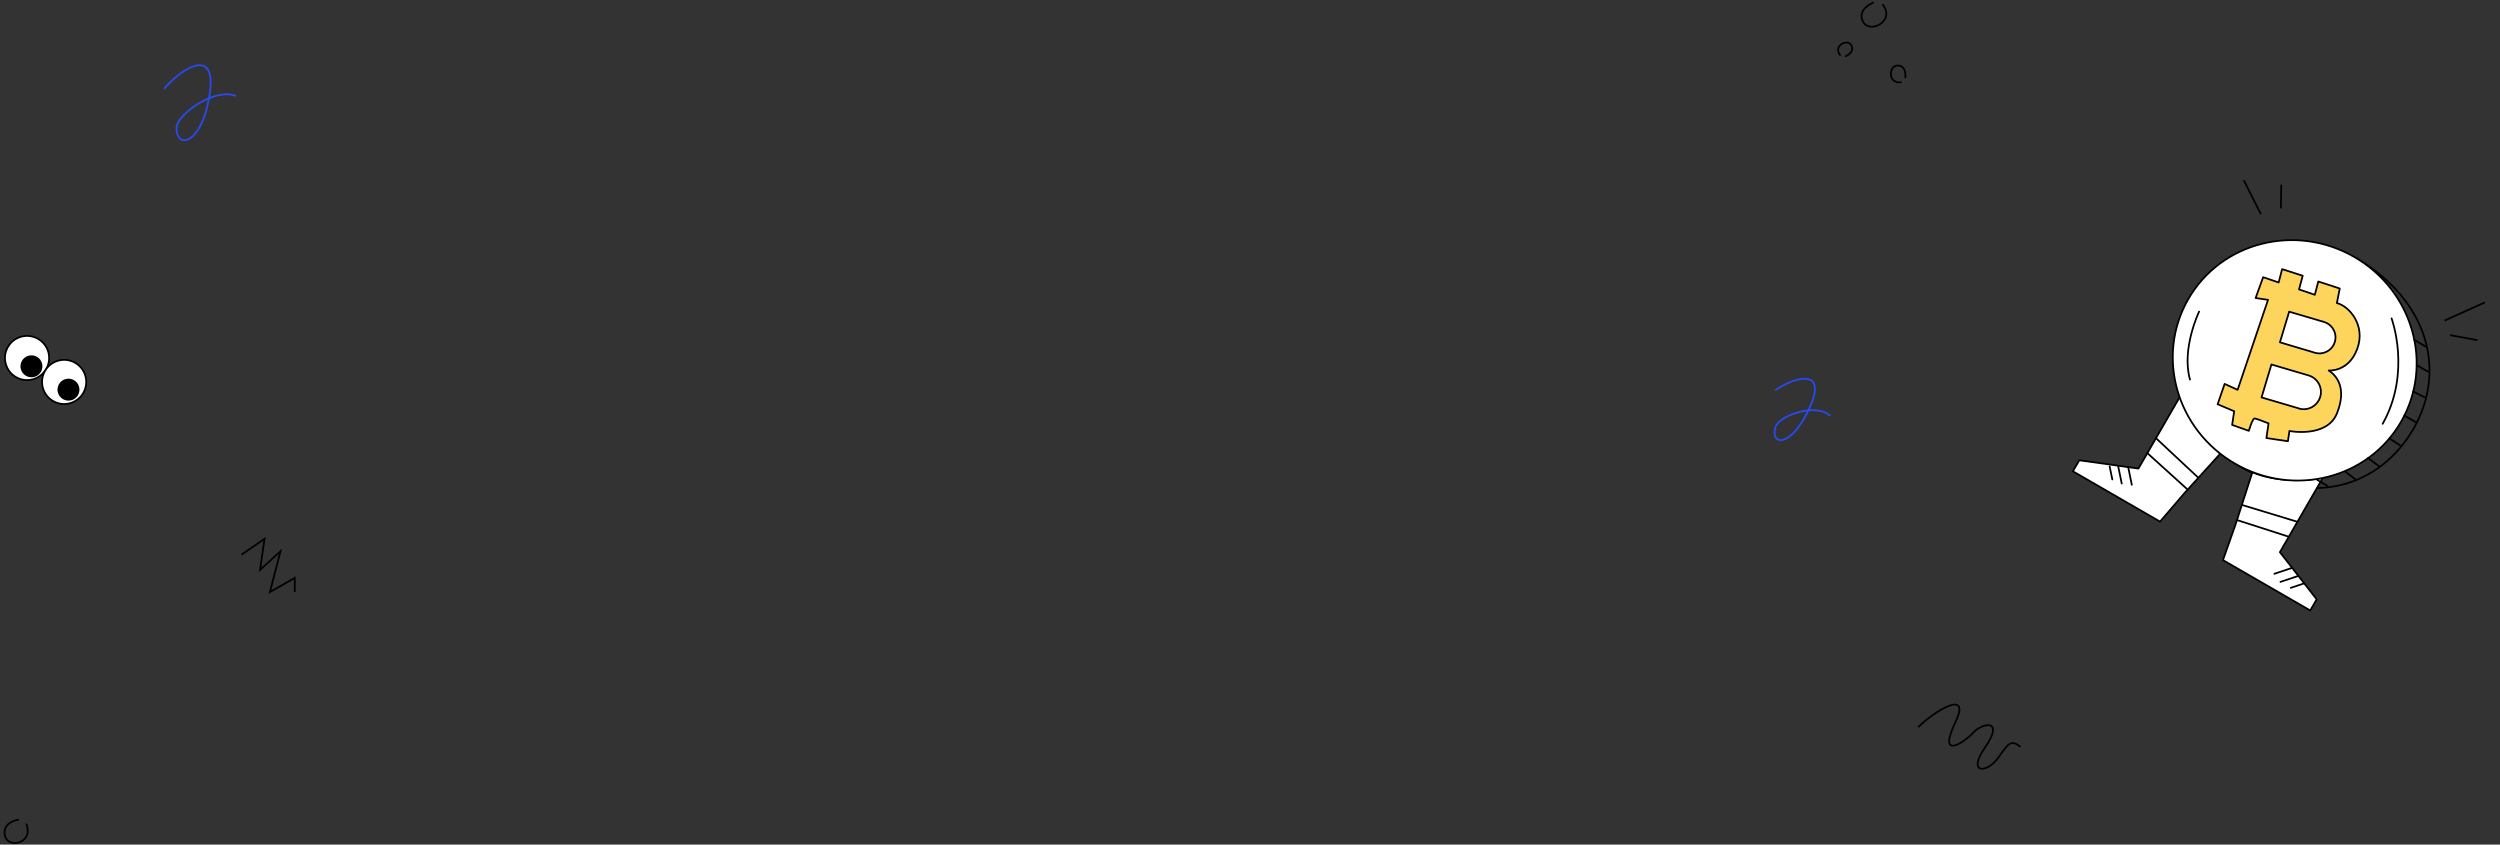<svg width="1406" height="475" viewBox="0 0 1406 475" fill="none" xmlns="http://www.w3.org/2000/svg">
<rect x="0" y="0" width="1406" height="475" fill="#333333" stroke="none"/>
<g clip-path="url(#clip0_77_115)">
<path d="M1324.12 144.529C1366.48 168.987 1375.84 209.097 1357.3 241.197C1338.77 273.297 1300.72 286.017 1259.47 262.201" stroke="black" stroke-linecap="round" stroke-linejoin="round"/>
<path d="M1248.19 255.688L1228.44 277.445L1214.81 293.355L1165.8 265.059L1169.38 258.864L1202.66 263.525L1225.83 223.4" fill="white"/>
<path d="M1248.19 255.688L1228.44 277.445L1214.81 293.355L1165.8 265.059L1169.38 258.864L1202.66 263.525L1225.83 223.4" stroke="black" stroke-linecap="round" stroke-linejoin="round"/>
<path d="M1212.53 246.442L1236.36 268.711M1207.68 254.842L1230.34 275.35M1196.9 262.717L1198.92 272.647M1191.23 262.013L1193.26 271.943M1186.48 262.375L1187.96 269.634" stroke="black" stroke-linecap="round" stroke-linejoin="round"/>
<path d="M1306.3 268.816L1282.21 310.536L1302.89 337.075L1299.27 343.332L1250.2 315L1257.18 295.252L1266.76 265.552C1266.76 265.552 1281.42 272.915 1306.3 268.816Z" fill="white" stroke="black" stroke-linecap="round" stroke-linejoin="round"/>
<path d="M1292.07 293.454L1260.87 283.974M1287.22 301.854L1258.15 292.494M1288.73 319.473L1279.11 322.699M1292.14 324.032L1282.53 327.243M1295.39 328.241L1288.35 330.602" stroke="black" stroke-linecap="round" stroke-linejoin="round"/>
<path d="M1257 260.774C1290.03 279.844 1331.82 269.283 1350.35 237.188C1368.88 205.093 1357.13 163.615 1324.1 144.545C1291.07 125.476 1249.28 136.037 1230.75 168.132C1212.22 200.227 1223.97 241.705 1257 260.774Z" fill="white" stroke="black" stroke-linecap="round" stroke-linejoin="round"/>
<path d="M1314.33 232.405C1319.95 218.322 1314.22 211.342 1309.68 208.367C1309.68 208.367 1320.89 209.371 1325.74 196.131C1330.59 182.891 1321.14 172.119 1314.26 170.46L1315.88 162.263L1303.81 158.317L1301.86 165.807L1292.97 162.756L1295.04 155.088L1283.46 151.366L1281.52 158.856L1272.79 155.905L1268.56 167.604L1275.54 168.63L1258.44 219.242L1251.14 215.907L1247.2 227.332L1256.51 231.29L1255.35 238.965L1264.75 242.305C1264.75 242.305 1266.8 235.144 1268.05 235.325C1269.3 235.505 1275.83 238.106 1275.83 238.106L1274.63 246.361L1286.72 248.147L1287.58 242.388C1287.58 242.388 1308.69 246.504 1314.33 232.405ZM1282.23 192.516L1287.42 175.283L1306.85 181.013C1308.89 181.572 1310.67 182.83 1311.88 184.569C1313.09 186.307 1313.65 188.414 1313.46 190.523C1313.28 192.632 1312.36 194.609 1310.86 196.107C1309.36 197.606 1307.39 198.532 1305.28 198.723C1304.08 198.83 1302.88 198.697 1301.73 198.332L1282.23 192.516ZM1292.89 229.686L1271.89 223.505L1277.45 204.983L1298.33 211.132C1299.55 211.491 1300.69 212.088 1301.68 212.888C1302.67 213.687 1303.5 214.675 1304.11 215.793C1304.72 216.911 1305.1 218.139 1305.24 219.406C1305.37 220.673 1305.26 221.954 1304.9 223.176C1304.54 224.399 1303.94 225.538 1303.14 226.53C1302.34 227.522 1301.36 228.346 1300.24 228.957C1299.12 229.567 1297.89 229.951 1296.62 230.087C1295.36 230.223 1294.08 230.108 1292.85 229.749L1292.89 229.686Z" fill="#FED55C" stroke="black" stroke-linecap="round" stroke-linejoin="round"/>
<path d="M1357.83 191.193L1364.94 195.303" stroke="black" stroke-linecap="round" stroke-linejoin="round"/>
<path d="M1359.14 205.361L1365.6 209.051" stroke="black" stroke-linecap="round" stroke-linejoin="round"/>
<path d="M1357.21 220.225L1363.56 223.415" stroke="black" stroke-linecap="round" stroke-linejoin="round"/>
<path d="M1352.23 233.726L1359.18 237.736M1343.84 246.526L1350.56 251.008M1331.85 257.646L1338.44 262.573M1319.06 265.279L1325.15 269.982" stroke="black" stroke-linecap="round" stroke-linejoin="round"/>
<path d="M1303.31 269.973L1308.94 273.224" stroke="black" stroke-linecap="round" stroke-linejoin="round"/>
<path d="M1345.02 179.087C1345.02 179.087 1356.32 209.369 1340.02 238.333M1236.78 175.245C1236.78 175.245 1226.73 196.079 1231.65 213.474" stroke="black" stroke-linecap="round" stroke-linejoin="round"/>
<path d="M1262.05 101.668L1271.37 120.144" stroke="black" stroke-linecap="round" stroke-linejoin="round"/>
<path d="M1282.96 104.25L1282.78 116.807" stroke="black" stroke-linecap="round" stroke-linejoin="round"/>
<path d="M1397.2 170.209L1375.22 180.106" stroke="black" stroke-linecap="round" stroke-linejoin="round"/>
<path d="M1392.95 191.26L1378.32 188.544" stroke="black" stroke-linecap="round" stroke-linejoin="round"/>
</g>
<path d="M135.775 312L148.775 303L146.275 320.5L157.775 310L151.775 333L165.775 325V333" stroke="black"/>
<path d="M92.275 49.999C101.442 38.999 122.562 24.745 117.775 53.999C113.275 81.5 99.275 84.093 99.275 71.999C99.275 64.5 120.775 49 132.775 53.999" stroke="#284AF2"/>
<path d="M1078.78 409C1088.11 399.667 1108.72 387.256 1099.78 406C1089.28 428.001 1104.78 417.5 1109.78 412C1114.78 406.5 1127.78 404 1116.28 420.5C1106.17 435 1117.28 435.682 1124.28 425.5C1129.78 417.5 1131.28 416 1136.28 420" stroke="black"/>
<path d="M998.466 219.441C1008.4 212.482 1028.53 205.968 1017.51 229.782C1007.16 252.169 995.512 250.602 998.511 240.222C1000.37 233.784 1021.11 226.303 1029.3 233.845" stroke="#284AF2"/>
<path d="M3.214 204.554C4.989 211.179 11.8 215.11 18.425 213.335C25.05 211.56 28.982 204.75 27.206 198.125C25.431 191.5 18.621 187.568 11.996 189.343C5.371 191.118 1.439 197.929 3.214 204.554Z" fill="white" stroke="black" stroke-linecap="round" stroke-linejoin="round"/>
<path d="M24.078 218.017C25.853 224.642 32.663 228.573 39.288 226.798C45.913 225.023 49.845 218.213 48.07 211.588C46.294 204.963 39.484 201.031 32.859 202.806C26.234 204.581 22.302 211.391 24.078 218.017Z" fill="white" stroke="black" stroke-linecap="round" stroke-linejoin="round"/>
<path d="M12.208 207.484C12.598 208.938 13.549 210.178 14.852 210.93C16.156 211.683 17.705 211.887 19.159 211.497C20.613 211.108 21.852 210.157 22.605 208.853C23.358 207.55 23.561 206 23.172 204.546C22.782 203.093 21.831 201.853 20.528 201.1C19.224 200.348 17.675 200.144 16.221 200.533C14.767 200.923 13.527 201.874 12.775 203.178C12.022 204.481 11.818 206.03 12.208 207.484Z" fill="black" stroke="black" stroke-linecap="round" stroke-linejoin="round"/>
<path d="M33.028 220.603C33.221 221.323 33.554 221.998 34.008 222.589C34.461 223.181 35.027 223.677 35.672 224.05C36.318 224.422 37.031 224.664 37.769 224.761C38.508 224.859 39.259 224.809 39.979 224.617C40.699 224.424 41.374 224.091 41.965 223.637C42.556 223.183 43.053 222.618 43.425 221.972C43.798 221.327 44.04 220.614 44.137 219.875C44.234 219.136 44.185 218.386 43.992 217.666C43.603 216.212 42.651 214.972 41.348 214.219C40.044 213.467 38.495 213.263 37.041 213.652C35.587 214.042 34.348 214.993 33.595 216.297C32.843 217.6 32.639 219.149 33.028 220.603Z" fill="black" stroke="black" stroke-linecap="round" stroke-linejoin="round"/>
<path d="M10.299 461C10.299 461 1.062 462.237 2.785 469.975C4.509 477.714 18.998 474.154 14.858 463.593" stroke="black" stroke-miterlimit="10" stroke-linecap="round"/>
<path d="M1053.43 1.498C1053.43 1.498 1044 5.304 1047.82 12.291C1051.65 19.279 1066.01 11.744 1058.91 2.713" stroke="black" stroke-miterlimit="10" stroke-linecap="round"/>
<path d="M1071.55 43.555C1071.55 43.555 1072.48 36.973 1067.27 36.853C1062.07 36.732 1061.64 47.33 1069.07 46.261" stroke="black" stroke-miterlimit="10" stroke-linecap="round"/>
<path d="M1037.98 31.628C1037.98 31.628 1043.34 29.461 1041.17 25.481C1038.99 21.502 1030.81 25.793 1034.85 30.936" stroke="black" stroke-miterlimit="10" stroke-linecap="round"/>
<defs>
<clipPath id="clip0_77_115">
<rect width="163.036" height="204.584" fill="white" transform="translate(1264.21 90.186) rotate(30)"/>
</clipPath>
</defs>
</svg>
